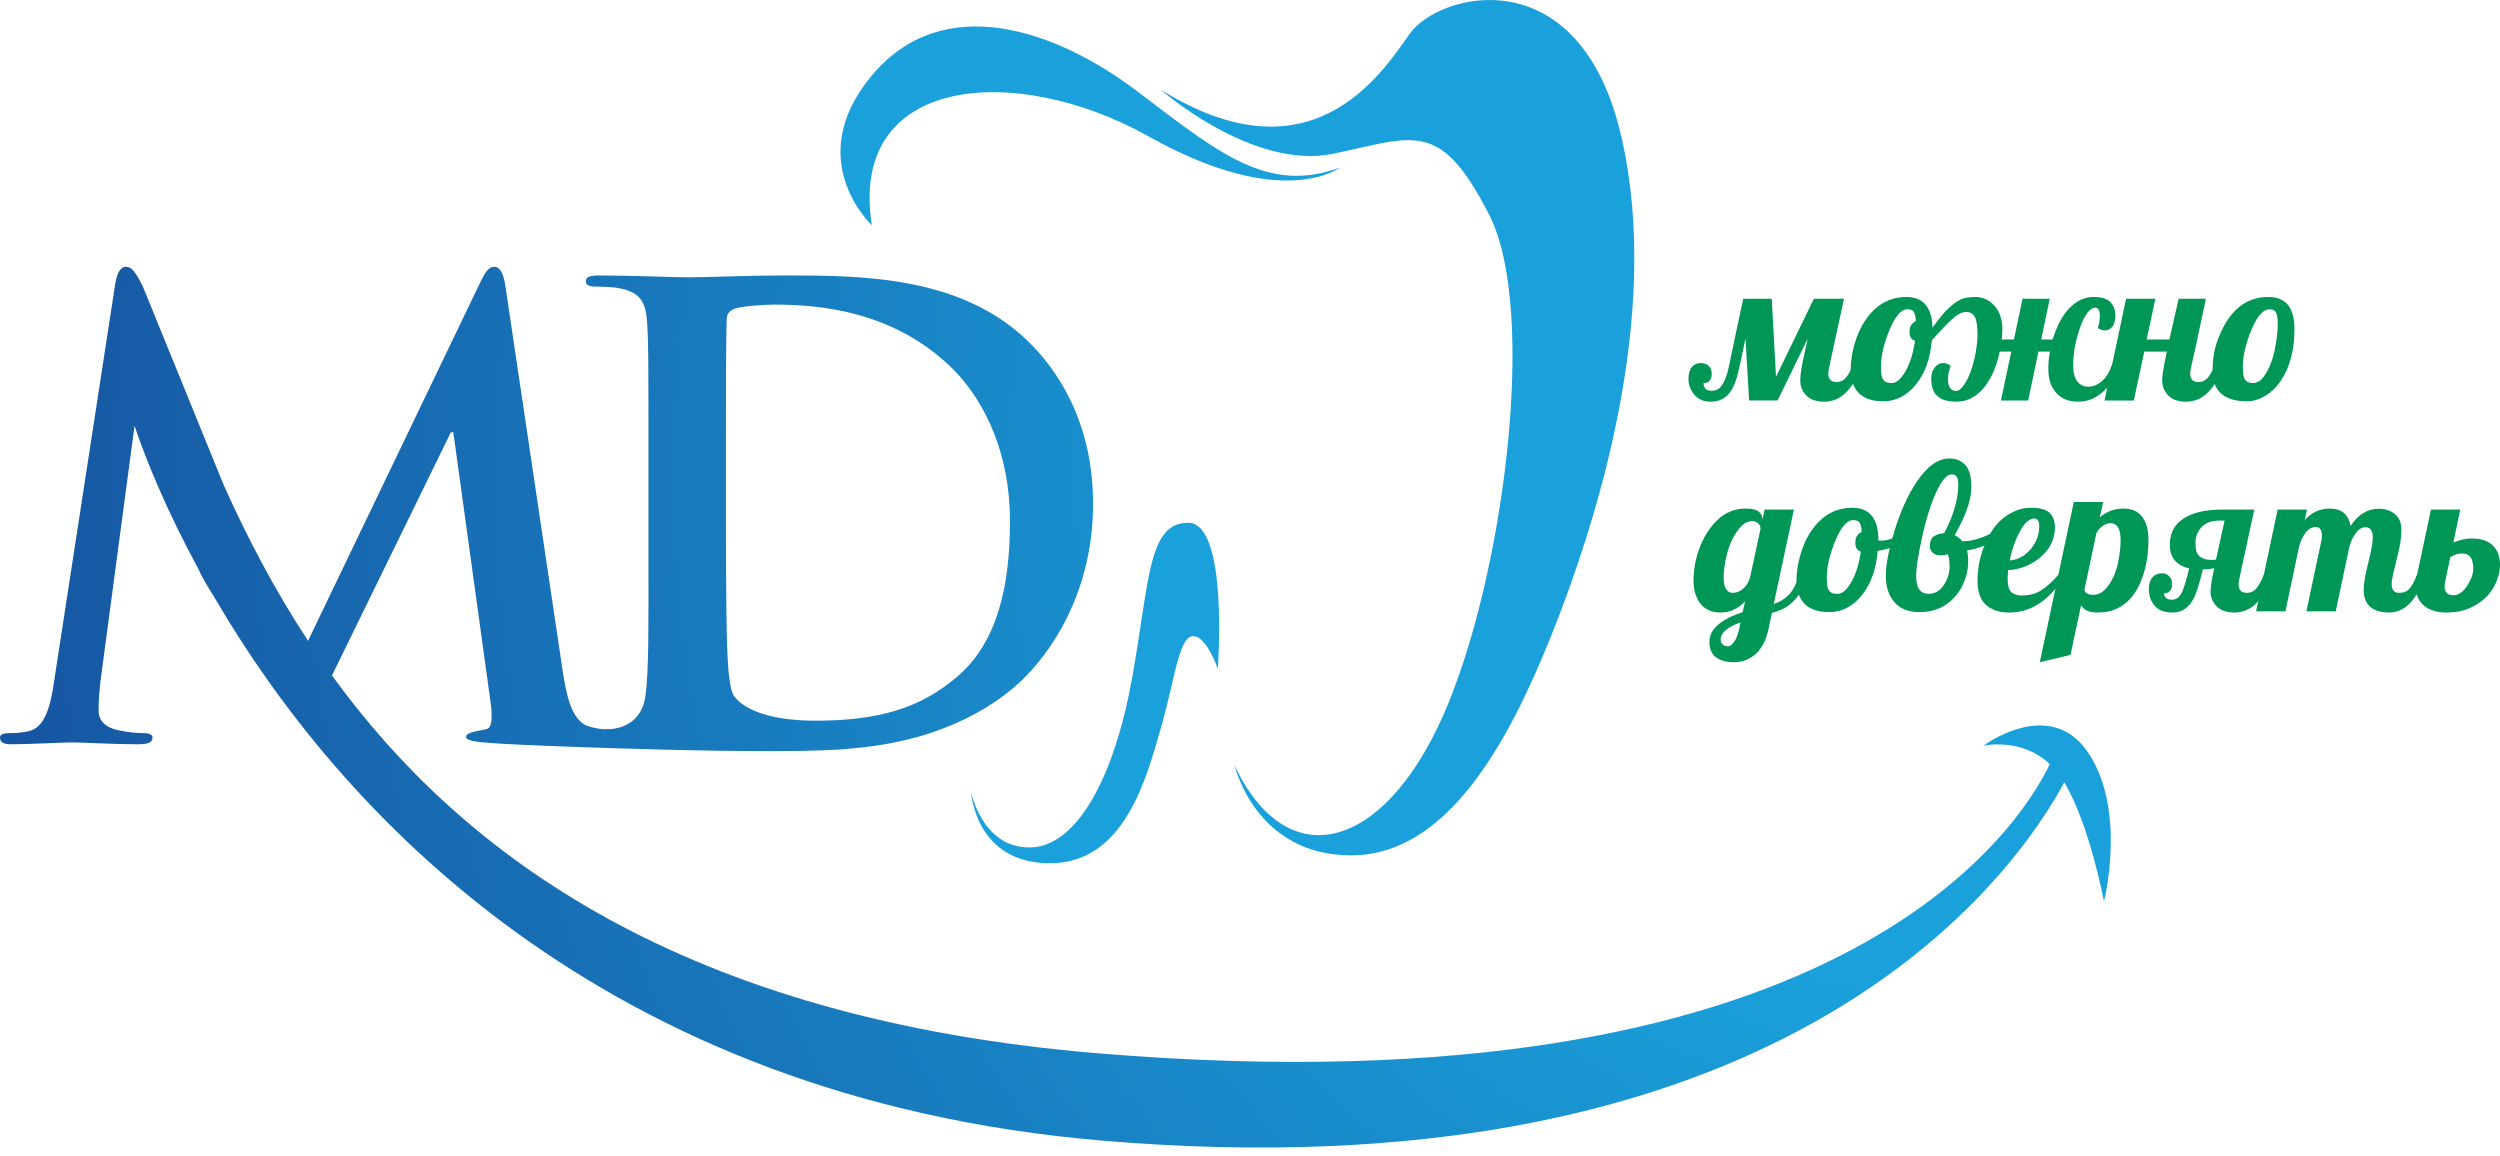 <?xml version="1.0" encoding="UTF-8"?> <svg xmlns="http://www.w3.org/2000/svg" width="106" height="49" viewBox="0 0 106 49" fill="none"><path fill-rule="evenodd" clip-rule="evenodd" d="M20.377 11.942L13.061 27.17C11.613 24.964 10.454 22.726 9.485 20.565L6.048 12.127C5.705 11.443 5.548 11.312 5.337 11.312C5.127 11.312 4.969 11.548 4.892 11.995L2.288 28.927C2.155 29.821 1.946 30.846 1.209 31.005C0.815 31.083 0.631 31.083 0.421 31.083C0.159 31.083 0 31.136 0 31.267C0 31.504 0.21 31.557 0.473 31.557C1.315 31.557 2.577 31.478 3.076 31.478C3.55 31.478 4.733 31.557 5.838 31.557C6.232 31.557 6.468 31.504 6.468 31.267C6.468 31.136 6.283 31.083 6.075 31.083C5.81 31.083 5.442 31.057 4.969 30.952C4.524 30.846 4.18 30.61 4.18 30.111C4.18 29.69 4.207 29.348 4.261 28.875L5.704 18.056C6.2 19.521 7.072 21.666 8.427 24.152C8.442 24.189 8.457 24.222 8.467 24.247C8.537 24.409 8.786 24.845 9.139 25.41C14.35 34.309 25.455 46.563 46.738 48.363C74.2 50.687 84.515 38.574 87.433 33.344C87.469 33.282 87.495 33.224 87.522 33.167C88.594 34.933 89.209 38.223 89.209 38.223C89.209 38.223 90.18 34.404 88.561 31.944C86.942 29.484 84.093 31.62 84.093 31.62C84.093 31.62 85.697 31.251 86.912 32.398C85.601 35.124 77.95 47.263 46.572 44.662C28.985 43.204 19.615 36.281 14.076 28.639L19.116 18.331H19.221L20.799 29.769C20.903 30.505 20.824 30.846 20.666 30.9C20.482 30.978 19.761 31.012 19.761 31.242C19.761 31.471 20.592 31.478 21.197 31.53C22.178 31.604 33.491 32.064 36.205 31.725C40.119 31.384 42.404 29.79 43.479 28.69C44.953 27.192 46.346 24.668 46.346 21.355C46.346 18.226 45.111 16.044 43.794 14.677C40.93 11.679 36.539 11.679 33.253 11.679C31.675 11.679 30.018 11.758 29.203 11.758C28.468 11.758 26.811 11.679 25.417 11.679C25.024 11.679 24.838 11.733 24.838 11.916C24.838 12.1 24.996 12.153 25.286 12.153C25.653 12.153 26.1 12.179 26.311 12.231C27.179 12.415 27.389 12.836 27.442 13.73C27.494 14.571 27.494 15.308 27.494 19.305V23.932C27.494 26.351 27.517 28.431 27.364 29.532C27.184 30.811 25.958 31.183 24.818 30.746C24.251 30.412 24.027 29.65 23.823 28.217L21.428 12.127C21.351 11.575 21.192 11.312 20.954 11.312C20.719 11.312 20.587 11.521 20.377 11.942ZM31.122 29.506C30.913 29.217 30.86 28.164 30.834 27.507C30.808 27.007 30.78 24.983 30.78 22.195V18.884C30.78 16.807 30.78 14.519 30.808 13.625C30.808 13.336 30.885 13.204 31.122 13.1C31.333 12.995 32.307 12.915 32.831 12.915C34.883 12.915 37.88 13.231 40.299 15.545C41.428 16.622 42.823 18.778 42.823 22.117C42.823 24.826 42.295 27.218 40.614 28.665C39.037 30.031 37.248 30.557 34.568 30.557C32.49 30.557 31.465 30.005 31.122 29.506Z" fill="url(#paint0_radial_44_47)"></path><path d="M78.953 15.435C78.59 16.5 78.055 17.032 77.347 17.032C77.015 17.032 76.763 16.945 76.588 16.771C76.417 16.594 76.331 16.381 76.331 16.135C76.331 15.887 76.391 15.5 76.512 14.972L76.648 14.356L75.37 16.981H74.161L74.009 14.348L73.896 14.891C73.825 15.237 73.758 15.543 73.693 15.808C73.628 16.073 73.549 16.296 73.453 16.476C73.253 16.847 72.948 17.032 72.538 17.032C72.235 17.032 72 16.931 71.835 16.729C71.672 16.529 71.591 16.314 71.591 16.084C71.591 15.854 71.637 15.681 71.731 15.566C71.826 15.45 71.948 15.393 72.1 15.393C72.251 15.393 72.369 15.434 72.451 15.517C72.535 15.6 72.577 15.711 72.577 15.85C72.577 15.989 72.541 16.092 72.471 16.158C72.401 16.224 72.321 16.251 72.231 16.24C72.225 16.304 72.245 16.376 72.29 16.453C72.335 16.53 72.431 16.569 72.579 16.569C72.726 16.569 72.847 16.518 72.941 16.417C73.035 16.315 73.112 16.183 73.173 16.018C73.233 15.854 73.284 15.667 73.325 15.456C73.365 15.245 73.409 15.029 73.457 14.807L73.912 12.666H75.122L75.303 15.978L76.909 12.666H78.186C77.851 14.223 77.656 15.121 77.602 15.361C77.547 15.601 77.52 15.759 77.52 15.835C77.52 16.077 77.635 16.198 77.865 16.198C78.04 16.198 78.178 16.13 78.282 15.995C78.387 15.864 78.489 15.677 78.59 15.435H78.953Z" fill="#009756"></path><path d="M81.195 14.444C81.04 14.405 80.963 14.278 80.963 14.061C80.963 13.845 81.053 13.696 81.233 13.614C81.222 13.432 81.193 13.302 81.146 13.226C81.1 13.151 81.009 13.113 80.875 13.113C80.611 13.113 80.358 13.404 80.116 13.988C79.874 14.57 79.753 15.088 79.753 15.541C79.753 15.818 79.779 15.995 79.829 16.069C79.88 16.144 79.933 16.191 79.989 16.21C80.045 16.23 80.121 16.24 80.217 16.24C80.413 16.24 80.609 16.067 80.803 15.721C80.997 15.376 81.127 14.95 81.195 14.444ZM89.033 13.399C89.033 13.164 88.967 13.046 88.835 13.046C88.616 13.046 88.403 13.325 88.195 13.884C88.001 14.44 87.904 14.975 87.904 15.49C87.904 15.805 87.963 16.034 88.081 16.179C88.199 16.323 88.356 16.396 88.551 16.396C88.746 16.396 88.936 16.317 89.12 16.162C89.304 16.006 89.451 15.764 89.56 15.435H89.922C89.67 16.151 89.275 16.639 88.738 16.898C88.548 16.987 88.338 17.032 88.111 17.032C87.717 17.032 87.409 16.908 87.186 16.659C86.962 16.41 86.85 16.078 86.85 15.663C86.85 15.376 86.873 15.125 86.918 14.908H86.429L85.995 16.982H84.84L85.278 14.908H84.786C84.67 15.49 84.469 15.972 84.183 16.354C83.843 16.806 83.431 17.032 82.948 17.032C82.386 17.032 82.049 16.84 81.936 16.455C81.903 16.346 81.886 16.201 81.886 16.023C81.886 15.844 81.936 15.695 82.038 15.574C82.139 15.454 82.253 15.393 82.381 15.393C82.509 15.393 82.618 15.434 82.707 15.515C82.632 15.723 82.593 15.912 82.593 16.084C82.593 16.255 82.626 16.381 82.689 16.459C82.752 16.538 82.834 16.577 82.935 16.577C83.036 16.577 83.144 16.497 83.26 16.337C83.375 16.177 83.475 15.978 83.561 15.741C83.647 15.503 83.715 15.241 83.768 14.952C83.819 14.665 83.846 14.414 83.846 14.2C83.846 13.829 83.807 13.575 83.732 13.435C83.656 13.296 83.533 13.226 83.362 13.226C83.193 13.226 82.996 13.327 82.773 13.528C82.55 13.729 82.266 14.026 81.924 14.419H81.911C81.844 15.206 81.618 15.835 81.233 16.308C80.848 16.779 80.387 17.015 79.85 17.015C79.187 17.015 78.76 16.771 78.569 16.282C78.501 16.11 78.468 15.921 78.468 15.713C78.468 15.505 78.486 15.294 78.521 15.079C78.556 14.864 78.611 14.643 78.687 14.415C78.859 13.901 79.107 13.484 79.433 13.164C79.821 12.782 80.287 12.591 80.832 12.591C81.54 12.591 81.91 13.025 81.941 13.893C82.458 13.143 82.921 12.723 83.331 12.632C83.461 12.604 83.6 12.591 83.749 12.591C84.069 12.591 84.341 12.715 84.564 12.963C84.788 13.212 84.899 13.544 84.899 13.96C84.899 14.095 84.891 14.24 84.874 14.394H85.392L85.755 12.666H86.909L86.547 14.394H87.032C87.285 13.562 87.662 13.012 88.165 12.742C88.354 12.641 88.55 12.591 88.755 12.591C89.107 12.591 89.35 12.666 89.486 12.818C89.623 12.97 89.691 13.155 89.691 13.374C89.691 13.594 89.647 13.754 89.56 13.857C89.473 13.96 89.372 14.01 89.257 14.01C89.142 14.01 89.039 13.977 88.949 13.909C89.005 13.713 89.033 13.543 89.033 13.399Z" fill="#009756"></path><path d="M91.675 16.118C91.675 15.921 91.741 15.518 91.874 14.908H90.917L90.475 16.982H89.231L90.146 12.666H91.389L91.018 14.394H91.983L92.375 12.666H93.53L93.075 14.807L92.923 15.473C92.883 15.638 92.864 15.759 92.864 15.835C92.864 16.077 92.979 16.198 93.209 16.198C93.384 16.198 93.523 16.13 93.627 15.995C93.731 15.864 93.833 15.677 93.934 15.435H94.297C93.934 16.5 93.4 17.032 92.691 17.032C92.36 17.032 92.108 16.945 91.937 16.771C91.763 16.594 91.675 16.376 91.675 16.118Z" fill="#009756"></path><path d="M95.54 16.24C95.692 16.24 95.834 16.157 95.966 15.991C96.227 15.648 96.406 15.164 96.501 14.537C96.552 14.24 96.577 13.98 96.577 13.758C96.577 13.536 96.555 13.373 96.512 13.269C96.468 13.165 96.375 13.113 96.232 13.113C95.959 13.113 95.702 13.404 95.461 13.988C95.219 14.57 95.098 15.088 95.098 15.541C95.098 15.818 95.123 15.995 95.174 16.069C95.224 16.144 95.277 16.191 95.333 16.21C95.39 16.23 95.459 16.24 95.54 16.24ZM95.275 17.015C94.789 17.015 94.424 16.907 94.179 16.691C93.935 16.474 93.813 16.151 93.813 15.72C93.813 15.288 93.867 14.906 93.977 14.571C94.418 13.251 95.151 12.591 96.177 12.591C96.916 12.591 97.285 13.041 97.285 13.943C97.285 14.845 97.09 15.582 96.699 16.155C96.514 16.425 96.293 16.636 96.038 16.788C95.782 16.94 95.528 17.015 95.275 17.015Z" fill="#009756"></path><path d="M74.646 22.419C74.646 22.289 74.585 22.195 74.465 22.136C74.419 22.111 74.362 22.099 74.292 22.099C74.109 22.099 73.942 22.184 73.79 22.355C73.424 22.768 73.196 23.361 73.103 24.134C73.089 24.252 73.082 24.377 73.082 24.509C73.082 24.765 73.135 24.943 73.242 25.044C73.304 25.106 73.38 25.137 73.47 25.137C73.63 25.137 73.779 25.076 73.917 24.954C74.054 24.831 74.151 24.668 74.207 24.462L74.646 22.419ZM73.798 26.389C73.236 26.591 72.956 26.835 72.956 27.122C72.956 27.237 73.01 27.323 73.12 27.379C73.157 27.396 73.21 27.404 73.28 27.404C73.35 27.404 73.432 27.342 73.525 27.216C73.617 27.092 73.692 26.898 73.748 26.637L73.798 26.389ZM73.993 25.499C73.692 25.814 73.346 25.971 72.956 25.971C72.433 25.971 72.082 25.725 71.902 25.234C71.838 25.057 71.805 24.855 71.805 24.629C71.805 24.403 71.825 24.177 71.864 23.951C71.904 23.724 71.964 23.499 72.045 23.274C72.225 22.779 72.482 22.371 72.816 22.048C73.151 21.725 73.554 21.563 74.026 21.563C74.273 21.563 74.452 21.604 74.562 21.688C74.671 21.77 74.725 21.875 74.725 22.001V22.052L74.818 21.605H76.062L75.207 25.609C75.468 25.522 75.683 25.389 75.853 25.211C76.023 25.032 76.17 24.753 76.293 24.374H76.656C76.437 25.116 76.065 25.605 75.543 25.841C75.4 25.905 75.262 25.955 75.13 25.988L74.999 26.612C74.89 27.165 74.671 27.565 74.342 27.809C74.1 27.988 73.824 28.078 73.512 28.078C73.201 28.078 72.95 28.009 72.762 27.872C72.573 27.734 72.479 27.514 72.479 27.21C72.479 26.685 72.948 26.266 73.886 25.955L73.993 25.499Z" fill="#009756"></path><path d="M78.898 23.384C78.743 23.344 78.666 23.217 78.666 23C78.666 22.784 78.755 22.635 78.936 22.553C78.925 22.371 78.896 22.241 78.849 22.166C78.803 22.09 78.712 22.052 78.578 22.052C78.313 22.052 78.06 22.343 77.819 22.927C77.577 23.509 77.456 24.027 77.456 24.48C77.456 24.757 77.481 24.934 77.532 25.008C77.583 25.083 77.636 25.13 77.692 25.149C77.748 25.169 77.824 25.179 77.92 25.179C78.116 25.179 78.312 25.006 78.506 24.66C78.7 24.315 78.83 23.89 78.898 23.384ZM81.144 22.642C80.796 23.008 80.286 23.246 79.614 23.358C79.547 24.145 79.321 24.774 78.936 25.247C78.551 25.718 78.09 25.954 77.553 25.954C76.89 25.954 76.463 25.71 76.272 25.221C76.204 25.05 76.171 24.86 76.171 24.652C76.171 24.444 76.188 24.233 76.224 24.018C76.259 23.803 76.314 23.582 76.39 23.354C76.561 22.84 76.81 22.423 77.136 22.103C77.524 21.721 77.99 21.529 78.535 21.529C79.274 21.529 79.644 21.989 79.644 22.908V22.916C79.671 22.921 79.719 22.924 79.787 22.924C79.941 22.924 80.141 22.875 80.383 22.777C80.626 22.678 80.855 22.555 81.068 22.406L81.144 22.642Z" fill="#009756"></path><path d="M81.245 24.429C81.245 24.929 81.421 25.179 81.772 25.179C82.039 25.179 82.254 25.054 82.417 24.804C82.58 24.554 82.662 24.299 82.662 24.039C82.662 23.779 82.636 23.599 82.585 23.498C82.496 23.531 82.387 23.548 82.261 23.548C82.135 23.548 82.03 23.511 81.949 23.436C81.868 23.362 81.827 23.268 81.827 23.156C81.827 22.965 81.879 22.829 81.985 22.749C82.09 22.669 82.238 22.622 82.43 22.608C82.694 22.131 82.877 21.628 82.981 21.099C83.015 20.919 83.032 20.745 83.032 20.575C83.032 20.405 83.01 20.286 82.965 20.216C82.92 20.148 82.849 20.113 82.754 20.113C82.577 20.113 82.391 20.296 82.198 20.661C81.877 21.268 81.603 22.17 81.376 23.367C81.289 23.825 81.245 24.179 81.245 24.429ZM83.403 23.341C83.434 23.439 83.45 23.607 83.45 23.841C83.45 24.076 83.403 24.324 83.31 24.587C83.217 24.849 83.083 25.082 82.906 25.285C82.518 25.731 82.014 25.954 81.393 25.954C80.918 25.954 80.56 25.814 80.32 25.533C80.08 25.252 79.96 24.879 79.96 24.414C79.96 23.949 80.076 23.332 80.31 22.562C80.562 21.724 80.879 21.019 81.257 20.446C81.702 19.775 82.17 19.439 82.662 19.439C82.931 19.439 83.152 19.53 83.325 19.711C83.498 19.892 83.584 20.206 83.584 20.653C83.584 21.099 83.428 21.631 83.116 22.246L82.881 22.693C83.004 22.755 83.112 22.84 83.205 22.949C83.584 22.949 84.001 22.833 84.456 22.6C84.582 22.535 84.692 22.47 84.785 22.406L84.866 22.642C84.528 22.996 84.041 23.229 83.403 23.341Z" fill="#009756"></path><path d="M86.463 22.297C86.463 22.088 86.391 21.985 86.248 21.985C86.037 21.99 85.834 22.176 85.637 22.543C85.44 22.91 85.298 23.316 85.211 23.763C85.543 23.741 85.835 23.586 86.086 23.299C86.337 23.013 86.463 22.678 86.463 22.297ZM87.567 24.374C86.921 25.439 86.13 25.971 85.195 25.971C84.784 25.971 84.457 25.865 84.212 25.653C83.968 25.441 83.846 25.091 83.846 24.602C83.846 23.945 84.013 23.308 84.347 22.693C84.603 22.224 84.952 21.889 85.393 21.69C85.62 21.583 85.856 21.529 86.1 21.529C86.499 21.529 86.77 21.605 86.914 21.755C87.057 21.905 87.129 22.105 87.129 22.355C87.129 22.847 86.931 23.265 86.535 23.609C86.139 23.953 85.675 24.143 85.144 24.176C85.13 24.339 85.123 24.454 85.123 24.521C85.123 24.817 85.175 25.011 85.279 25.105C85.383 25.2 85.529 25.247 85.717 25.247C86.048 25.247 86.327 25.173 86.554 25.025C86.78 24.878 87.019 24.661 87.272 24.374H87.567Z" fill="#009756"></path><path d="M89.914 22.899C89.914 22.422 89.77 22.183 89.48 22.183C89.381 22.183 89.278 22.218 89.171 22.288C89.062 22.358 88.967 22.465 88.886 22.608L88.376 25.023C88.427 25.155 88.549 25.221 88.744 25.221C88.94 25.221 89.115 25.14 89.269 24.977C89.57 24.656 89.764 24.198 89.851 23.603C89.893 23.339 89.914 23.105 89.914 22.899ZM88.237 25.664L87.79 27.767L86.488 28.079L87.929 21.285H89.173L89.033 21.934C89.32 21.687 89.656 21.563 90.041 21.563C90.538 21.563 90.862 21.802 91.014 22.279C91.067 22.454 91.094 22.654 91.094 22.88C91.094 23.107 91.081 23.333 91.054 23.559C91.027 23.785 90.982 24.011 90.917 24.237C90.852 24.463 90.767 24.681 90.662 24.888C90.557 25.096 90.426 25.281 90.268 25.442C90.111 25.604 89.925 25.732 89.709 25.828C89.495 25.924 89.226 25.971 88.905 25.971C88.583 25.971 88.361 25.869 88.237 25.664Z" fill="#009756"></path><path d="M94.322 22.073H94.116C93.773 22.073 93.516 22.166 93.344 22.351C93.173 22.536 93.087 22.766 93.087 23.04C93.087 23.314 93.148 23.499 93.269 23.594C93.389 23.69 93.537 23.738 93.712 23.738H93.846C93.889 23.738 93.926 23.732 93.96 23.721L94.322 22.073ZM92.822 24.1C92.274 23.974 92 23.639 92 23.097C92 22.401 92.397 21.942 93.193 21.723C93.482 21.645 93.842 21.605 94.271 21.605H95.582C95.248 23.162 95.054 24.06 94.999 24.3C94.944 24.54 94.916 24.698 94.916 24.774C94.916 25.016 95.032 25.137 95.262 25.137C95.436 25.137 95.575 25.07 95.679 24.936C95.783 24.803 95.886 24.615 95.987 24.374H96.35C95.987 25.439 95.452 25.971 94.744 25.971C94.412 25.971 94.16 25.884 93.987 25.708C93.815 25.532 93.728 25.331 93.728 25.103C93.728 24.876 93.78 24.538 93.884 24.091C93.726 24.125 93.565 24.142 93.399 24.142C93.239 24.811 93.099 25.243 92.978 25.438C92.857 25.633 92.728 25.771 92.59 25.851C92.452 25.931 92.292 25.971 92.11 25.971C91.778 25.971 91.529 25.878 91.362 25.691C91.195 25.504 91.111 25.262 91.111 24.964C91.111 24.666 91.215 24.464 91.423 24.357C91.488 24.323 91.575 24.307 91.684 24.307C91.794 24.307 91.89 24.348 91.973 24.431C92.056 24.514 92.097 24.625 92.097 24.764C92.097 24.903 92.062 25.006 91.992 25.072C91.921 25.138 91.842 25.165 91.752 25.154C91.768 25.336 91.879 25.428 92.085 25.428C92.29 25.428 92.44 25.305 92.537 25.061C92.635 24.817 92.729 24.496 92.822 24.1Z" fill="#009756"></path><path d="M101.322 25.971C100.586 25.971 100.219 25.647 100.219 24.998C100.219 24.762 100.283 24.386 100.412 23.869C100.541 23.351 100.606 22.995 100.606 22.798C100.606 22.503 100.502 22.355 100.295 22.355C100.086 22.355 99.901 22.52 99.738 22.848C99.69 22.941 99.651 23.042 99.62 23.152L99.034 25.921H97.791L98.423 22.941C98.44 22.874 98.449 22.802 98.449 22.726C98.449 22.474 98.363 22.347 98.193 22.347C98.023 22.347 97.879 22.426 97.759 22.585C97.64 22.744 97.549 22.933 97.487 23.152L96.902 25.921H95.658L96.573 21.605H97.816L97.724 22.052C98.01 21.726 98.361 21.563 98.777 21.563C99.286 21.563 99.581 21.811 99.662 22.305C99.98 21.816 100.38 21.571 100.864 21.571C101.135 21.571 101.363 21.647 101.546 21.799C101.729 21.951 101.82 22.173 101.82 22.465C101.82 22.757 101.773 23.095 101.676 23.477L101.474 24.32C101.429 24.502 101.407 24.651 101.407 24.766C101.407 25.014 101.512 25.137 101.723 25.137C101.917 25.137 102.066 25.075 102.17 24.951C102.274 24.828 102.376 24.635 102.478 24.374H102.84C102.626 25.009 102.356 25.454 102.031 25.71C101.806 25.884 101.57 25.971 101.322 25.971Z" fill="#009756"></path><path d="M103.678 24.644C103.661 24.694 103.653 24.775 103.653 24.884C103.653 25.12 103.777 25.238 104.023 25.238C104.237 25.238 104.431 25.105 104.605 24.84C104.779 24.574 104.866 24.331 104.866 24.109C104.866 23.681 104.712 23.468 104.403 23.468C104.22 23.468 104.05 23.52 103.893 23.624L103.678 24.644ZM104.023 23.004C104.299 22.889 104.553 22.831 104.787 22.831C105.197 22.831 105.501 22.933 105.701 23.135C105.901 23.337 106 23.606 106 23.942C106 24.278 105.9 24.614 105.699 24.952C105.498 25.289 105.188 25.558 104.769 25.76C104.48 25.901 104.133 25.971 103.729 25.971C103.324 25.971 103.006 25.873 102.774 25.676C102.543 25.48 102.427 25.21 102.427 24.867C102.427 24.712 102.446 24.548 102.485 24.374L103.072 21.605H104.314L104.023 23.004Z" fill="#009756"></path><path d="M56.805 7.11C53.769 8.207 51.757 6.561 48.246 3.892C44.735 1.222 39.969 -0.388 36.969 3.197C33.971 6.781 36.969 9.553 36.969 9.553C35.951 3.197 43.053 2.611 48.722 5.794C54.391 8.976 56.805 7.11 56.805 7.11Z" fill="#1AA1DB"></path><path d="M68.749 5.807C66.992 -1.851 61.009 -0.345 59.754 1.455C58.498 3.254 55.528 7.731 49.21 3.798C49.21 3.798 53.101 7.228 56.531 6.518C59.963 5.806 61.05 5.011 63.143 9.111C65.235 13.213 63.728 24.635 61.176 30.367C58.624 36.1 54.564 37.146 52.348 32.459C52.348 32.459 53.226 36.267 57.285 36.267C61.343 36.267 63.938 31.538 65.778 26.936C67.619 22.334 70.507 13.463 68.749 5.807Z" fill="#1AA1DB"></path><path d="M50.381 22.166C48.666 22.166 48.749 24.593 47.996 28.778C47.243 32.962 45.653 35.932 43.645 35.932C41.636 35.932 41.176 33.589 41.176 33.589C41.176 33.589 41.343 36.602 44.523 36.602C47.703 36.602 48.624 32.919 49.209 30.912C49.795 28.903 49.963 27.062 50.549 26.978C51.134 26.894 51.636 28.359 51.636 28.359C51.636 28.359 52.097 22.166 50.381 22.166Z" fill="#1AA1DB"></path><defs><radialGradient id="paint0_radial_44_47" cx="0" cy="0" r="1" gradientUnits="userSpaceOnUse" gradientTransform="translate(82.338 20.276) scale(87.044 87.044)"><stop stop-color="#1AA1DB"></stop><stop offset="0.239" stop-color="#1AA1DB"></stop><stop offset="1" stop-color="#16509D"></stop></radialGradient></defs></svg> 